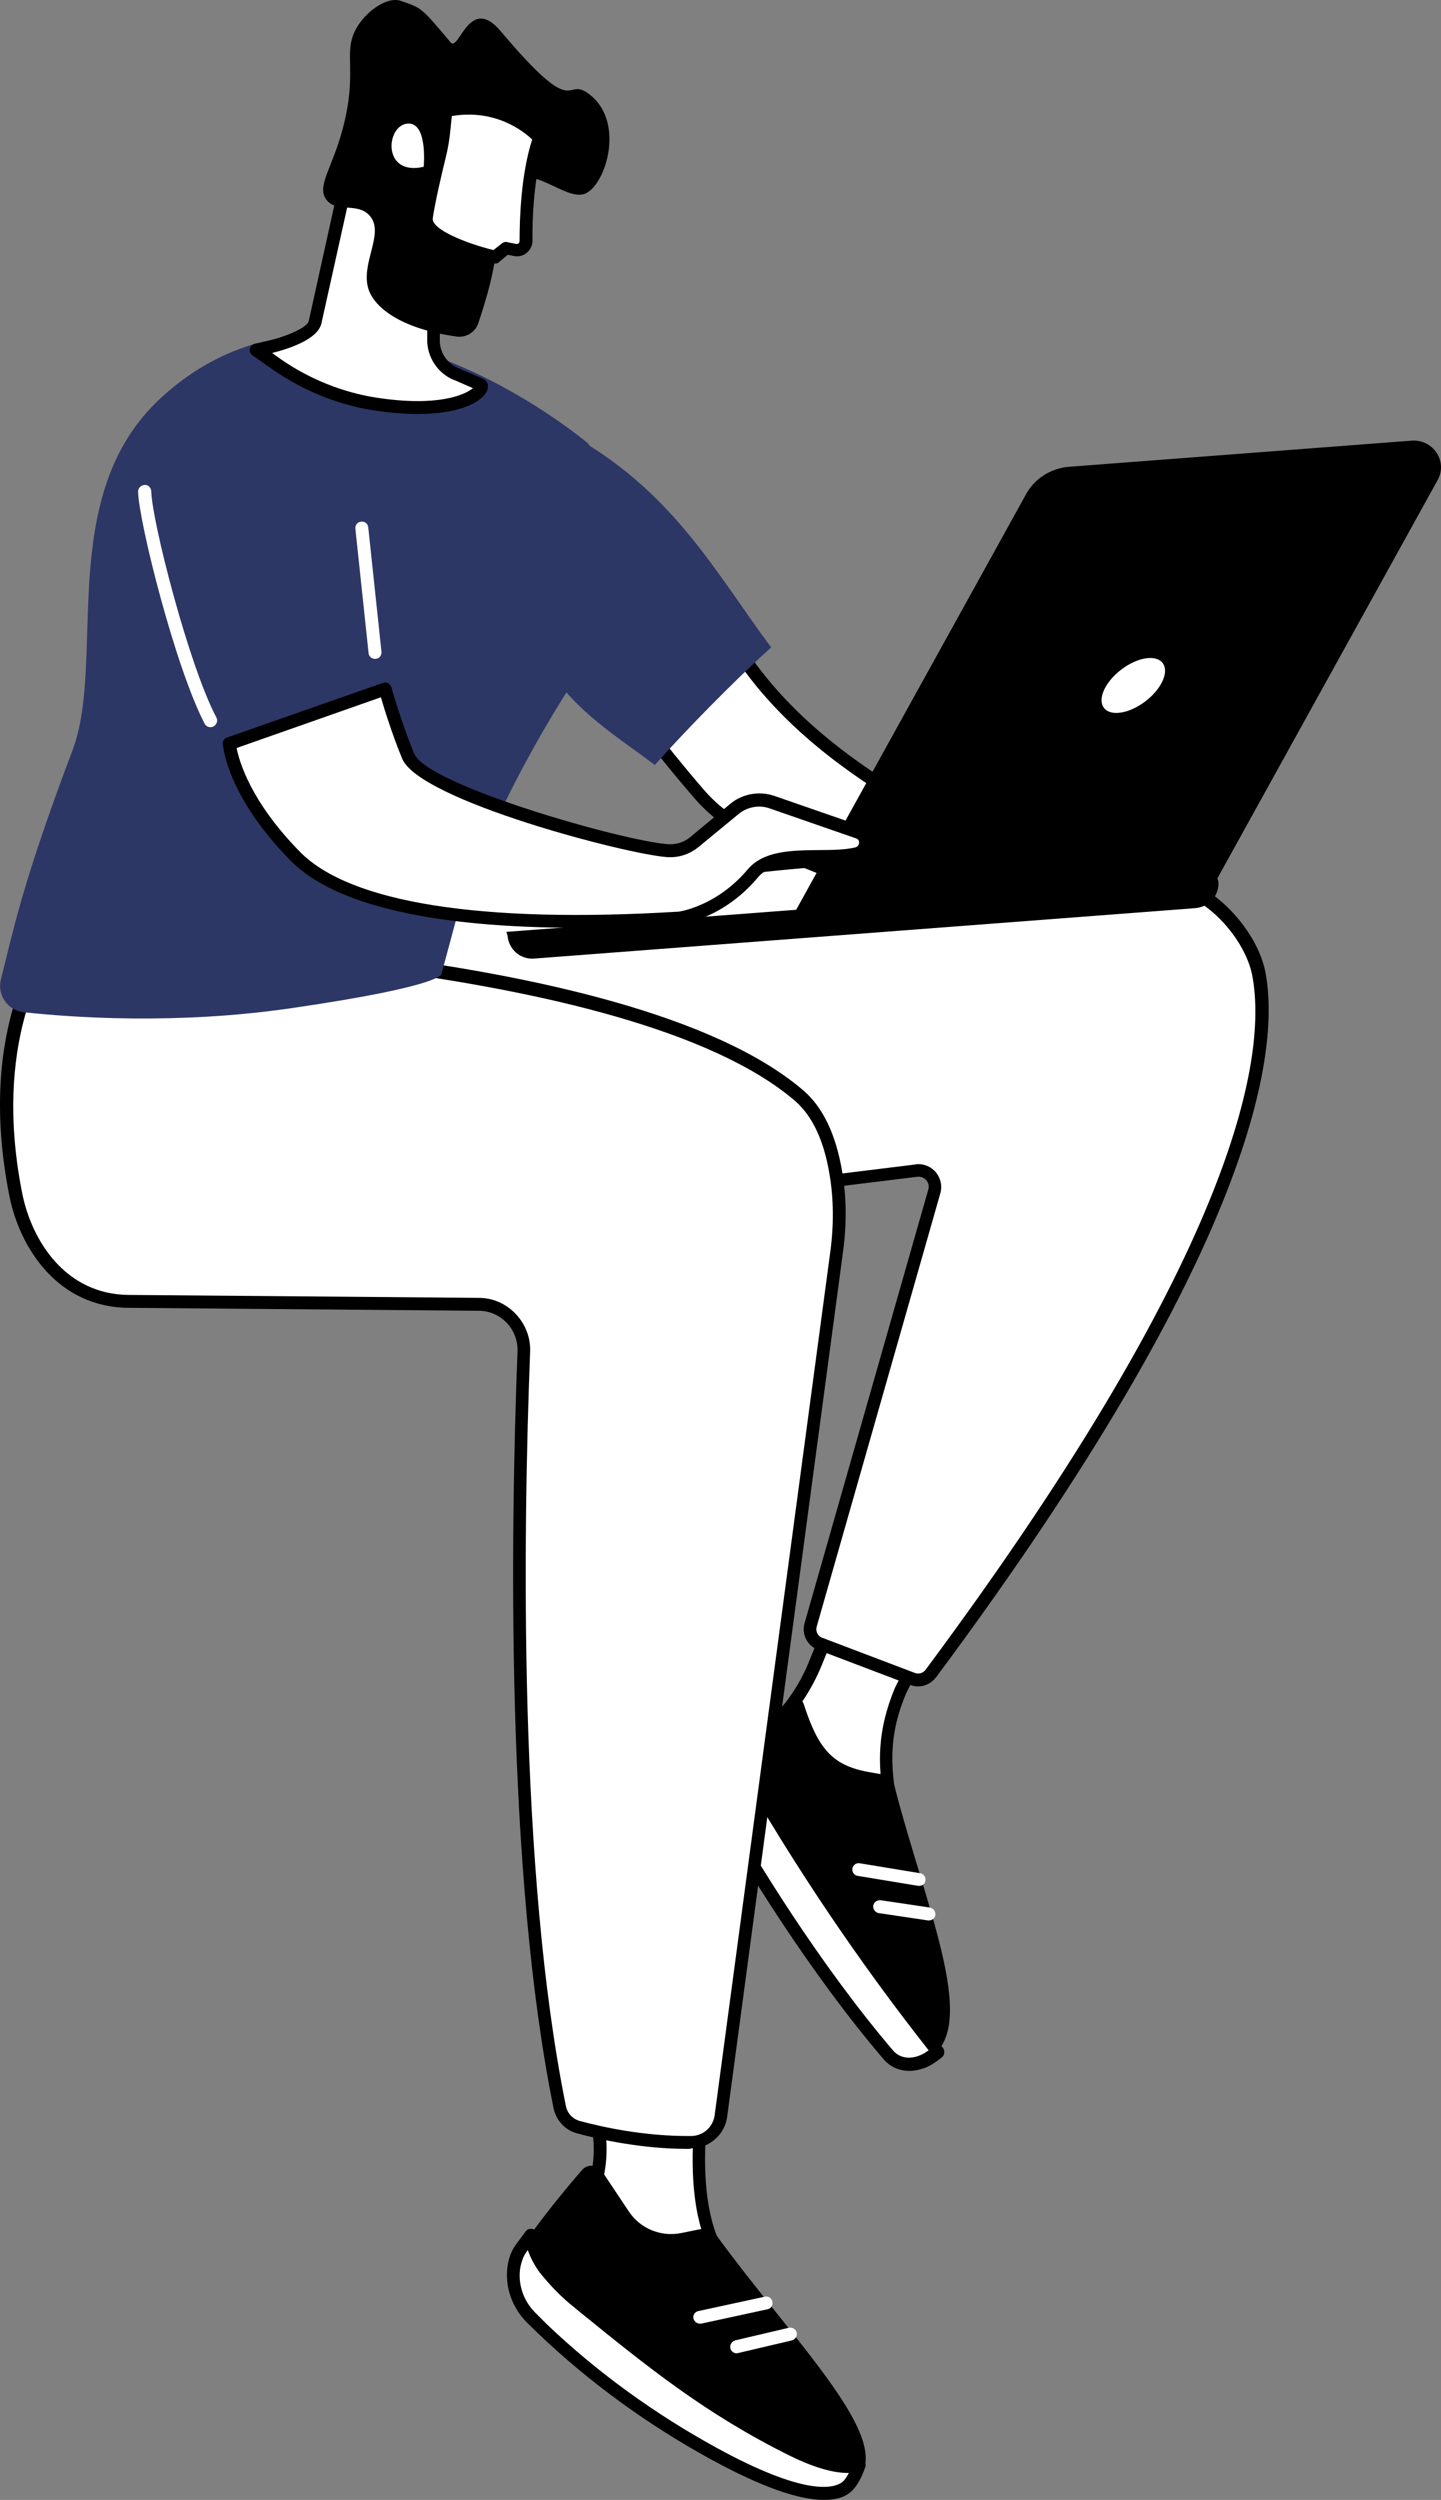 <svg xmlns="http://www.w3.org/2000/svg" width="426" height="739" viewBox="0 0 426 739" fill="none"><rect x="0" y="0" width="426" height="739" fill="#808080" stroke="none"/><path d="M265.862 542.217C260.227 523.665 261.181 511.875 266.295 499.652L274.877 482.575L249.044 472.172L241.156 491.677C238.642 497.919 234.914 503.727 230.233 508.581L225.985 513.089L265.862 542.217Z" fill="white"></path><path d="M265.862 544.21C265.429 544.21 265.082 544.123 264.735 543.863L224.772 514.735C224.339 514.389 224.079 513.955 223.992 513.348C223.905 512.828 224.165 512.221 224.512 511.875L228.76 507.367C233.268 502.599 236.822 497.051 239.249 490.983L247.138 471.478C247.571 470.524 248.611 470.004 249.652 470.437L275.485 480.84C276.005 481.013 276.351 481.447 276.525 481.967C276.698 482.487 276.698 483.007 276.438 483.527L267.856 500.605C263.435 511.181 261.701 522.277 267.509 541.696C267.769 542.476 267.423 543.343 266.816 543.776C266.642 544.036 266.209 544.21 265.862 544.21ZM228.847 512.915L262.568 537.448C258.754 522.451 259.447 511.268 264.562 498.958L272.277 483.614L250.085 474.685L242.89 492.37C240.203 498.871 236.475 504.766 231.621 509.881L228.847 512.915Z" fill="black"></path><path d="M237.602 503.726C236.995 501.732 234.308 501.212 232.834 502.772C228.76 507.107 221.565 514.388 216.104 518.203C211.076 521.67 209.429 528.432 212.289 533.893C220.438 549.151 240.983 582.353 262.568 607.666C264.042 609.4 267.77 611.74 273.058 609.313C290.829 601.338 273.925 565.102 264.302 527.478C263.955 526.005 262.742 524.878 261.268 524.618L255.893 523.664C246.011 521.584 241.85 516.902 237.602 503.726Z" fill="black"></path><path d="M217.404 517.335C217.404 517.335 216.624 517.856 216.19 518.202C211.162 521.67 209.515 528.432 212.376 533.893C220.525 549.15 241.07 582.352 262.655 607.665C264.129 609.399 267.856 611.74 273.144 609.313C274.791 608.619 277.219 606.625 277.219 606.625L275.745 604.805C255.027 578.365 236.215 550.537 219.571 521.323L217.404 517.335Z" fill="white"></path><path d="M268.81 612.174C265.429 612.174 262.828 610.613 261.268 608.793C239.596 583.48 219.224 550.538 210.729 534.674C207.348 528.345 209.255 520.543 215.15 516.556L216.364 515.689C216.797 515.429 217.317 515.255 217.837 515.429C218.357 515.515 218.791 515.862 219.051 516.382L221.305 520.37C237.862 549.324 256.673 577.325 277.305 603.591L278.779 605.412C279.386 606.192 279.299 607.406 278.519 608.099C278.259 608.359 275.832 610.267 274.011 611.047C272.104 611.827 270.37 612.174 268.81 612.174ZM216.797 520.023C212.983 523.057 211.769 528.432 214.11 532.853C222.518 548.631 242.717 581.226 264.129 606.279C264.649 606.886 267.423 609.66 272.364 607.406C272.971 607.146 273.751 606.626 274.531 606.105L274.271 605.759C253.553 579.405 234.568 551.231 218.011 522.104L216.797 520.023Z" fill="black"></path><path d="M271.757 557.473C271.671 557.473 271.584 557.473 271.411 557.473L253.553 554.526C252.513 554.352 251.819 553.399 251.992 552.358C252.166 551.318 253.119 550.625 254.16 550.798L272.017 553.745C273.058 553.919 273.751 554.872 273.578 555.913C273.491 556.866 272.711 557.473 271.757 557.473Z" fill="white"></path><path d="M274.618 567.702C274.531 567.702 274.444 567.702 274.358 567.702L259.794 565.535C258.754 565.362 258.061 564.408 258.147 563.368C258.321 562.327 259.274 561.634 260.314 561.721L274.878 563.888C275.918 564.061 276.612 565.015 276.525 566.055C276.438 567.009 275.571 567.702 274.618 567.702Z" fill="white"></path><path d="M120.14 272.526C120.14 272.526 299.671 233.169 354.371 264.29C362.606 268.972 370.408 278.854 372.142 288.13C377.43 316.564 361.566 378.373 275.138 494.71C273.925 496.357 271.757 496.964 269.85 496.27L242.457 485.868C240.203 485.001 238.989 482.573 239.683 480.32L276.265 352.106C277.219 348.812 274.445 345.518 270.977 345.952L99.942 367.017L120.14 272.526Z" fill="white"></path><path d="M271.411 498.524C270.63 498.524 269.85 498.351 269.157 498.091L241.763 487.688C238.643 486.474 236.909 483.094 237.862 479.799L274.445 351.586C274.705 350.633 274.531 349.679 273.838 348.899C273.144 348.119 272.277 347.772 271.237 347.859L100.202 368.837C99.595 368.924 98.988 368.664 98.555 368.231C98.121 367.797 97.948 367.104 98.121 366.497L118.406 271.919C118.58 271.226 119.1 270.619 119.88 270.445C127.249 268.798 300.711 231.262 355.411 262.47C364.513 267.671 372.402 278.247 374.136 287.61C378.384 310.669 371.449 368.404 276.785 495.75C275.398 497.571 273.404 498.524 271.411 498.524ZM271.497 344.131C273.491 344.131 275.312 344.998 276.612 346.472C278.086 348.205 278.606 350.546 277.999 352.713L241.417 480.926C241.07 482.227 241.763 483.7 243.064 484.134L270.457 494.537C271.584 494.97 272.798 494.623 273.578 493.67C367.374 367.45 374.396 311.016 370.235 288.563C368.675 280.154 361.566 270.705 353.417 266.024C302.272 236.897 137.564 270.792 121.787 274.173L102.369 364.936L270.717 344.218C270.977 344.131 271.237 344.131 271.497 344.131Z" fill="black"></path><path d="M173.107 610.527L176.661 627.258C181.342 651.618 163.571 664.014 163.571 664.014L216.104 670.429C216.104 670.429 204.661 663.494 207.002 629.685L210.036 601.425L173.107 610.527Z" fill="white"></path><path d="M216.103 672.335C216.017 672.335 215.93 672.335 215.843 672.335L163.31 665.92C162.53 665.834 161.837 665.227 161.663 664.447C161.49 663.667 161.75 662.886 162.444 662.453C163.137 661.933 179.174 650.403 174.753 627.604L171.199 610.96C171.026 609.919 171.632 608.966 172.586 608.706L209.428 599.517C210.035 599.343 210.642 599.517 211.162 599.95C211.596 600.384 211.856 600.99 211.769 601.597L208.735 629.858C206.568 661.586 216.884 668.695 216.97 668.781C217.75 669.301 218.011 670.168 217.75 671.035C217.664 671.815 216.97 672.335 216.103 672.335ZM167.992 662.626L211.336 667.914C207.868 662.713 203.534 651.617 205.094 629.511L207.781 603.851L175.36 611.913L178.481 626.824C182.122 645.288 173.193 657.425 167.992 662.626Z" fill="black"></path><path d="M172.065 641.475C167.731 646.503 159.842 655.865 153.861 664.881C150.047 670.602 152.301 677.104 156.375 682.565C164.61 693.661 175.966 702.244 189.316 711.086C200.932 718.801 214.022 726.863 229.713 734.059C233.961 735.966 243.583 738.653 249.998 735.446C269.416 725.823 237.081 695.482 211.682 660.633C210.728 659.246 208.995 658.552 207.347 658.899L201.366 660.113C195.384 661.326 189.316 658.812 185.935 653.784L177.96 641.821C176.573 639.827 173.626 639.654 172.065 641.475Z" fill="black"></path><path d="M156.982 660.72C156.982 660.72 154.121 664.534 153.861 664.968C152.907 666.355 152.387 668.088 152.04 669.735C151.087 675.197 152.994 680.832 156.808 684.819C157.762 685.773 158.975 687.073 160.449 688.46C175.706 702.937 192.87 715.334 211.335 725.476C220.697 730.591 241.502 741.081 249.998 735.532C252.598 733.799 254.246 728.597 254.246 728.597C254.246 728.597 249.304 731.545 234.307 724.176C209.081 711.606 191.917 697.563 171.112 680.658C167.037 677.364 164.177 674.33 161.229 670.689C158.889 667.828 157.415 664.361 156.982 660.72Z" fill="white"></path><path d="M243.583 739.001C235.955 739.001 224.859 735.013 210.382 727.124C191.484 716.808 174.233 704.238 159.149 689.848C157.676 688.461 156.375 687.161 155.422 686.207C151.087 681.612 149.093 675.371 150.134 669.389C150.48 667.222 151.261 665.402 152.214 663.928C152.561 663.494 154.902 660.287 155.422 659.593C155.855 658.987 156.722 658.727 157.415 658.9C158.196 659.073 158.716 659.767 158.803 660.547C159.236 663.841 160.536 666.962 162.617 669.476C165.824 673.464 168.598 676.324 172.152 679.185L174.146 680.832C193.824 696.696 210.729 710.393 235.001 722.443C248.438 729.118 253.119 726.951 253.119 726.951C253.812 726.604 254.679 726.691 255.199 727.211C255.806 727.731 256.066 728.511 255.806 729.205C255.633 729.812 253.899 735.186 250.778 737.18C249.131 738.394 246.617 739.001 243.583 739.001ZM156.028 665.142C155.682 665.575 155.508 665.922 155.422 666.008C154.728 667.049 154.208 668.436 153.861 670.083C152.994 674.851 154.555 679.879 158.109 683.52C159.063 684.473 160.276 685.687 161.663 687.074C176.574 701.291 193.564 713.601 212.116 723.743C236.908 737.267 245.751 735.88 248.785 733.886C249.565 733.366 250.345 732.239 250.952 731.025C247.571 731.112 242.023 730.158 233.267 725.824C208.648 713.601 191.484 699.73 171.719 683.693L169.725 682.046C165.911 679.012 162.963 675.978 159.583 671.817C158.109 669.823 156.895 667.569 156.028 665.142Z" fill="black"></path><path d="M206.914 686.899C206.047 686.899 205.267 686.293 205.007 685.426C204.747 684.385 205.44 683.345 206.481 683.172L226.072 678.924C227.112 678.664 228.153 679.357 228.326 680.398C228.586 681.438 227.893 682.478 226.852 682.652L207.261 686.899C207.174 686.899 207.001 686.899 206.914 686.899Z" fill="white"></path><path d="M217.75 695.656C216.883 695.656 216.103 695.049 215.929 694.182C215.669 693.142 216.363 692.102 217.316 691.842L233.18 688.114C234.221 687.854 235.261 688.548 235.521 689.501C235.781 690.541 235.087 691.582 234.134 691.842L218.27 695.569C218.01 695.656 217.923 695.656 217.75 695.656Z" fill="white"></path><path d="M236.302 323.846C184.029 279.115 15.681 277.728 15.681 277.728C15.681 277.728 -5.298 302.781 4.672 353.234C7.966 369.878 19.755 384.789 38.306 384.789L141.552 385.655C149.094 385.742 155.162 391.984 154.815 399.612C152.908 449.545 151.174 552.705 165.478 623.01C166.084 625.871 168.165 628.125 171.026 628.905C177.614 630.725 190.531 633.586 204.574 633.413C208.908 633.326 212.636 630.032 213.156 625.697L247.398 370.051C248.438 362.336 248.438 354.534 247.138 346.819C245.837 338.497 242.803 329.394 236.302 323.846Z" fill="white"></path><path d="M203.274 635.233C189.491 635.233 176.921 632.372 170.593 630.638C167.038 629.685 164.438 626.824 163.658 623.27C149.527 553.745 150.914 453.186 152.995 399.439C153.082 396.318 151.955 393.284 149.787 391.03C147.62 388.776 144.673 387.476 141.552 387.476L38.307 386.609C16.982 386.609 5.799 368.751 2.765 353.494C-7.291 302.78 13.254 277.467 14.121 276.427C14.468 275.993 15.074 275.82 15.595 275.733C22.529 275.82 185.156 277.641 237.429 322.285C243.237 327.227 247.138 335.375 248.958 346.298C250.259 353.84 250.345 361.816 249.219 370.051L214.977 625.697C214.283 630.985 209.775 634.973 204.488 635.06C204.141 635.233 203.707 635.233 203.274 635.233ZM16.635 279.634C13.514 283.969 -2.263 308.502 6.579 352.8C9.353 366.67 19.322 382.794 38.307 382.794L141.552 383.661C145.713 383.661 149.614 385.395 152.475 388.429C155.335 391.463 156.896 395.451 156.722 399.612C154.642 453.186 153.255 553.398 167.298 622.576C167.732 624.744 169.292 626.391 171.459 626.998C177.874 628.731 190.617 631.592 204.488 631.419C207.868 631.332 210.729 628.818 211.249 625.437L245.491 369.791C246.531 361.902 246.444 354.274 245.231 347.165C243.584 337.109 240.116 329.827 235.002 325.406C185.85 283.275 30.331 279.808 16.635 279.634Z" fill="black"></path><path d="M200.674 159.569L214.544 186.096C227.98 210.282 249.566 226.32 273.492 240.19L283.201 245.825C289.442 249.466 296.637 250.853 303.746 249.899L304.873 249.726C315.795 248.252 326.805 250.853 335.907 257.008L311.808 266.284C297.071 271.918 280.773 271.658 266.297 265.33C252.513 259.262 221.392 251.807 206.655 234.729C175.881 198.926 177.095 190.951 177.095 190.951L200.674 159.569Z" fill="white"></path><path d="M290.049 272.266C281.64 272.266 273.318 270.532 265.516 267.064C262.308 265.677 258.147 264.204 253.379 262.47C237.949 256.922 216.797 249.38 205.268 235.943C175.447 201.267 175.014 192.078 175.274 190.605C175.36 190.258 175.447 189.998 175.62 189.738L199.2 158.356C199.633 157.836 200.24 157.576 200.847 157.576C201.54 157.663 202.06 158.01 202.407 158.616L216.277 185.143C230.407 210.543 253.64 226.321 274.531 238.457L284.24 244.092C290.048 247.473 296.984 248.86 303.572 247.906L304.699 247.733C316.055 246.172 327.584 248.946 337.033 255.361C337.64 255.795 337.987 256.488 337.9 257.182C337.814 257.875 337.38 258.482 336.687 258.742L312.587 268.018C305.132 270.879 297.59 272.266 290.049 272.266ZM179.001 191.558C179.348 193.379 182.122 203.261 208.042 233.429C218.878 246.086 239.509 253.454 254.593 258.829C259.448 260.563 263.695 262.037 266.989 263.51C280.946 269.665 296.55 269.925 311.027 264.377L331.485 256.488C323.423 252.067 314.234 250.247 305.045 251.46L303.919 251.634C296.377 252.674 288.661 251.114 282.16 247.299L272.451 241.665C251.126 229.268 227.373 213.144 212.723 186.877L200.24 162.951L179.001 191.558Z" fill="black"></path><path d="M130.543 287.783C130.543 287.783 132.277 291.337 85.638 298.099C52.004 302.953 21.403 300.786 7.012 299.226C2.331 298.706 -0.876 294.198 0.251 289.603C4.065 274.433 6.839 260.389 21.403 221.899C31.545 195.199 16.115 146.566 47.582 117.612C100.635 68.806 173.8 131.049 173.8 131.049L196.772 164.858C170.419 195.806 149.701 231.088 135.571 269.145L130.543 287.783Z" fill="#2D3766"></path><path d="M110.865 194.766C109.911 194.766 109.044 194.072 108.958 193.032L105.057 156.276C104.97 155.236 105.663 154.282 106.79 154.195C107.831 154.109 108.784 154.802 108.871 155.929L112.772 192.685C112.858 193.725 112.165 194.679 111.038 194.766C111.038 194.766 110.951 194.766 110.865 194.766Z" fill="white"></path><path d="M62.233 214.964C61.539 214.964 60.846 214.617 60.499 213.924C51.917 197.54 41.081 154.542 40.821 145.353C40.821 144.313 41.601 143.446 42.728 143.359C43.855 143.272 44.635 144.139 44.722 145.266C44.895 153.935 55.731 196.499 63.967 212.103C64.487 213.057 64.053 214.184 63.187 214.704C62.84 214.878 62.58 214.964 62.233 214.964Z" fill="white"></path><path d="M359.486 260.389L234.829 269.925L303.312 146.133C305.826 141.452 310.681 138.417 316.055 137.984L417.22 130.269C423.635 129.749 428.056 136.337 425.022 141.885L359.486 260.389Z" fill="black"></path><path d="M338.617 207.314C343.409 203.65 345.69 198.582 343.712 195.996C341.734 193.411 336.246 194.285 331.455 197.95C326.663 201.615 324.382 206.682 326.36 209.268C328.338 211.854 333.825 210.979 338.617 207.314Z" fill="white"></path><path d="M353.418 268.451L157.937 283.362C153.862 283.708 150.395 280.674 150.048 276.6L149.701 275.473L359.833 259.436L360.18 260.562C360.527 264.637 357.492 268.104 353.418 268.451Z" fill="black"></path><path d="M253.64 245.912L228.24 237.07C224.426 235.769 220.265 236.55 217.144 239.063L205.355 248.859C203.101 250.767 200.24 251.633 197.293 251.46C184.549 250.593 125.255 234.382 120.66 223.633C116.846 214.53 113.812 203.694 113.812 203.694L67.868 219.819C67.868 219.819 68.648 234.036 87.286 253.107C103.236 269.318 144.24 274.779 200.76 271.399C200.76 271.399 212.55 270.098 222.432 258.222C228.76 250.68 244.191 254.581 253.293 252.327C256.587 251.547 256.847 247.039 253.64 245.912Z" fill="white"></path><path d="M170.853 274.259C127.856 274.259 98.729 267.497 85.899 254.407C66.914 235.076 65.961 220.512 65.874 219.905C65.787 219.038 66.308 218.258 67.174 217.998L113.206 201.874C113.726 201.7 114.246 201.7 114.766 201.96C115.199 202.221 115.546 202.654 115.72 203.174C115.72 203.261 118.754 214.01 122.481 222.853C126.382 232.128 184.116 248.599 197.466 249.553C199.894 249.726 202.321 248.946 204.141 247.386L215.931 237.59C219.485 234.642 224.426 233.775 228.847 235.249L254.334 244.091C256.588 244.872 257.975 246.952 257.888 249.293C257.801 251.633 256.154 253.627 253.9 254.147C250.519 255.014 246.445 255.014 242.284 255.014C235.089 255.101 227.634 255.101 224.08 259.349C213.85 271.572 201.627 273.132 201.107 273.219C190.358 273.912 180.215 274.259 170.853 274.259ZM69.948 221.119C70.729 225.02 74.023 236.896 88.673 251.807C103.497 266.891 142.246 273.045 200.674 269.491C200.674 269.491 211.77 268.018 221.046 257.008C225.727 251.46 234.049 251.373 242.111 251.287C246.098 251.287 249.913 251.2 252.86 250.506C253.814 250.246 253.9 249.466 253.987 249.206C253.987 248.946 253.987 248.079 253.033 247.819L227.547 238.977C224.426 237.85 220.872 238.543 218.358 240.624L206.569 250.333C203.968 252.5 200.587 253.627 197.206 253.367C185.417 252.587 124.128 236.636 118.927 224.326C116.066 217.478 113.639 209.676 112.599 206.122L69.948 221.119Z" fill="black"></path><path d="M167.385 127.755C198.766 144.573 211.509 169.279 227.98 191.385C216.364 201.874 202.58 216.091 193.565 226.147C185.069 219.645 174.407 213.057 166.605 203.695L167.385 127.755Z" fill="#2D3766"></path><path d="M128.289 66.553L128.202 100.969C128.376 105.477 131.323 109.378 135.571 110.851L142.159 113.626C143.806 114.319 137.738 123.508 110.865 119.434C100.462 117.873 90.666 113.799 81.998 107.817L75.669 103.396C80.004 102.789 92.053 99.582 93.094 95.248L103.063 50.429L128.289 66.553Z" fill="white"></path><path d="M123.435 122.382C119.707 122.382 115.459 122.035 110.605 121.341C100.115 119.694 89.886 115.62 80.957 109.465L74.629 105.044C74.022 104.61 73.676 103.83 73.849 103.05C74.022 102.27 74.629 101.75 75.409 101.576C81.218 100.709 90.666 97.415 91.273 94.901L101.156 50.17C101.329 49.563 101.676 49.043 102.283 48.783C102.89 48.523 103.496 48.609 104.016 48.956L129.243 64.993C129.763 65.34 130.11 65.947 130.11 66.641L130.023 101.056C130.196 104.697 132.623 107.905 136.178 109.118L142.853 111.979C143.98 112.499 144.5 113.713 144.153 115.013C143.286 118.307 136.871 122.382 123.435 122.382ZM80.437 104.35L83.125 106.257C91.533 112.066 101.242 115.967 111.125 117.527C129.589 120.388 137.478 116.66 139.819 114.753L134.877 112.586C130.023 110.939 126.555 106.344 126.295 101.056L126.382 67.594L104.363 53.55L95.001 95.681C93.874 100.276 85.639 103.05 80.437 104.35Z" fill="black"></path><path d="M174.147 27.804C166.692 22.169 171.113 36.646 147.967 9.166C138.778 -1.757 135.658 15.407 133.23 12.546C124.388 2.057 124.735 2.404 118.407 0.237C114.246 -1.15 107.571 3.791 104.97 9.079C101.503 16.101 105.75 21.302 101.329 38.033C98.209 49.823 93.527 55.024 96.475 59.012C99.422 62.999 105.75 59.705 109.305 63.78C113.899 69.068 106.27 78.083 109.045 85.799C110.778 90.653 118.06 97.155 135.051 99.496C137.825 99.842 140.512 98.195 141.379 95.594C142.506 92.214 143.893 87.879 144.933 83.631C149.701 63.52 146.407 56.064 151.262 53.204C158.717 48.956 168.426 60.659 173.887 56.758C179.695 52.77 184.376 35.519 174.147 27.804Z" fill="black"></path><path d="M131.844 32.746L131.324 38.381C131.064 41.068 130.631 43.669 130.024 46.27C128.897 51.124 126.903 59.533 126.209 64.214C125.169 71.236 146.494 76.004 146.494 76.004L149.702 73.403L152.216 73.924C152.736 74.01 153.256 74.01 153.689 73.837C154.903 73.403 155.597 72.363 155.597 71.236C155.597 64.908 155.943 50.951 159.584 40.722C159.584 40.722 149.095 29.018 131.844 32.746Z" fill="white"></path><path d="M146.407 77.911C146.234 77.911 146.147 77.911 145.974 77.824C142.073 76.957 122.915 72.189 124.215 63.867C124.995 59.012 126.989 50.43 128.116 45.749C128.723 43.235 129.156 40.721 129.416 38.12L129.936 32.486C130.023 31.619 130.63 31.012 131.41 30.838C149.615 26.937 160.537 38.901 160.971 39.334C161.404 39.854 161.578 40.634 161.317 41.241C157.677 51.384 157.33 65.514 157.417 71.149C157.417 73.143 156.116 74.963 154.209 75.57C153.429 75.83 152.562 75.83 151.782 75.657L150.135 75.31L147.621 77.39C147.274 77.824 146.841 77.911 146.407 77.911ZM133.577 34.306L133.144 38.467C132.884 41.154 132.45 43.928 131.757 46.616C130.63 51.21 128.636 59.706 127.943 64.474C127.422 67.768 137.738 71.929 145.887 73.923L148.401 71.929C148.834 71.582 149.441 71.409 149.961 71.582L152.475 72.102C152.649 72.102 152.822 72.102 152.995 72.102C153.342 72.016 153.602 71.669 153.602 71.322C153.602 64.387 154.036 51.47 157.33 41.241C154.816 38.814 146.407 32.139 133.577 34.306Z" fill="black"></path><path d="M125.256 49.303C125.256 49.303 126.556 35.779 120.314 36.559C114.073 37.253 112.946 52.163 125.256 49.303Z" fill="white"></path></svg>